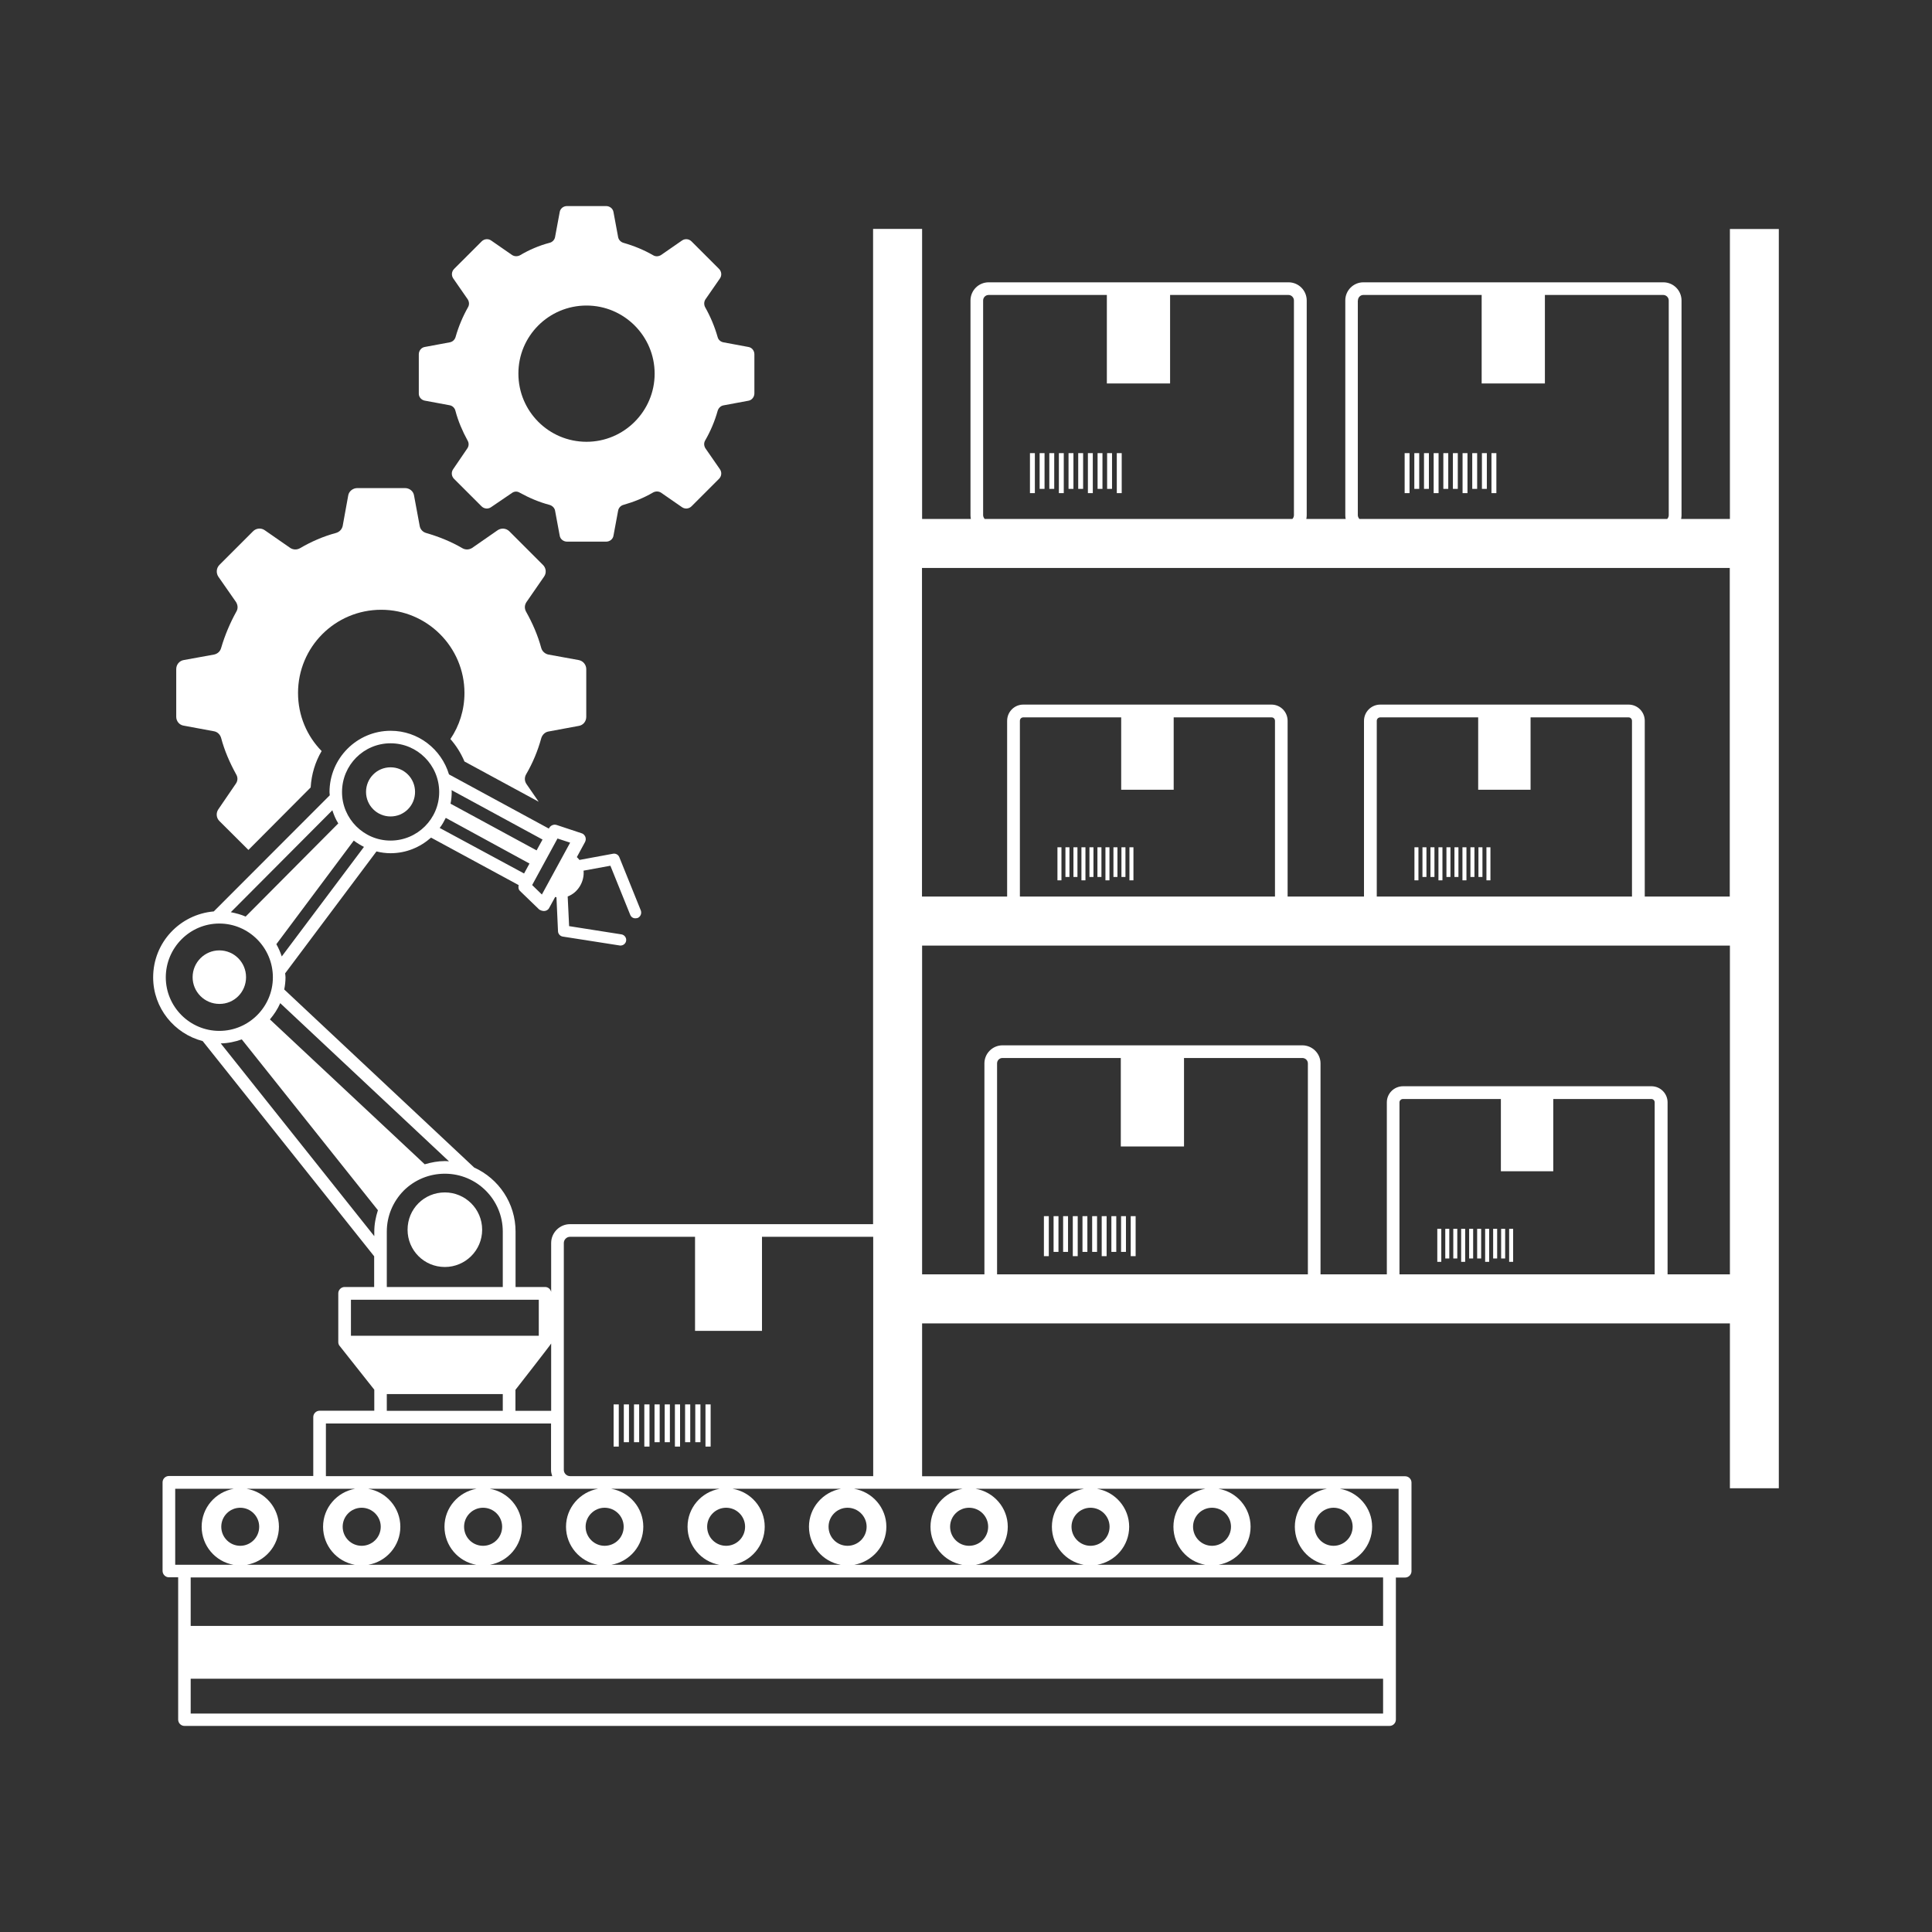 <svg xmlns="http://www.w3.org/2000/svg" xmlns:xlink="http://www.w3.org/1999/xlink" width="500" zoomAndPan="magnify" viewBox="0 0 375 375" height="500" preserveAspectRatio="xMidYMid meet" version="1.0"><rect x="0" y="0" width="375" height="375" fill="#333333" stroke="none"/><defs><clipPath id="4cf976763b"><path d="M 81 39.785 L 147 39.785 L 147 106 L 81 106 Z M 81 39.785 " clip-rule="nonzero"/></clipPath><clipPath id="ffbb468ad0"><path d="M 29.727 44 L 345.477 44 L 345.477 335 L 29.727 335 Z M 29.727 44 " clip-rule="nonzero"/></clipPath></defs><g clip-path="url(#4cf976763b)"><path fill="#ffffff" d="M 82.441 77.762 L 87.297 78.664 C 87.824 78.762 88.273 79.188 88.398 79.738 C 88.926 81.742 89.754 83.672 90.754 85.5 C 91.031 85.977 91.031 86.527 90.73 87 L 87.949 91.082 C 87.551 91.66 87.625 92.438 88.125 92.938 L 93.461 98.27 C 93.961 98.773 94.734 98.848 95.312 98.445 L 99.395 95.668 C 99.871 95.34 100.422 95.34 100.898 95.641 C 102.727 96.645 104.652 97.469 106.656 97.996 C 107.184 98.145 107.633 98.57 107.734 99.098 L 108.637 103.957 C 108.734 104.633 109.359 105.133 110.062 105.133 L 117.648 105.133 C 118.375 105.133 118.977 104.633 119.078 103.957 L 119.98 99.098 C 120.078 98.57 120.504 98.121 121.008 97.996 C 123.035 97.418 124.961 96.645 126.766 95.59 C 127.266 95.316 127.844 95.34 128.293 95.617 L 132.375 98.445 C 132.953 98.848 133.727 98.773 134.23 98.27 L 139.562 92.938 C 140.062 92.438 140.141 91.66 139.738 91.082 L 136.91 87 C 136.633 86.527 136.582 85.977 136.883 85.473 C 137.91 83.695 138.738 81.742 139.289 79.766 C 139.438 79.238 139.863 78.789 140.391 78.688 L 145.246 77.785 C 145.922 77.684 146.426 77.059 146.426 76.359 L 146.426 68.77 C 146.426 68.043 145.922 67.441 145.246 67.344 L 140.391 66.441 C 139.863 66.34 139.414 65.941 139.289 65.414 C 138.711 63.387 137.887 61.434 136.883 59.656 C 136.609 59.152 136.633 58.578 136.91 58.129 L 139.738 54.047 C 140.141 53.469 140.062 52.691 139.562 52.191 L 134.23 46.859 C 133.727 46.355 132.953 46.281 132.375 46.684 L 128.293 49.512 C 127.816 49.789 127.266 49.84 126.766 49.539 C 124.988 48.512 123.035 47.711 121.008 47.133 C 120.504 46.984 120.078 46.559 119.98 46.031 L 119.078 41.172 C 118.977 40.496 118.352 39.996 117.648 39.996 L 110.062 39.996 C 109.336 39.996 108.734 40.496 108.637 41.172 L 107.734 46.031 C 107.633 46.559 107.207 47.008 106.656 47.133 C 104.652 47.66 102.727 48.484 100.945 49.539 C 100.445 49.812 99.871 49.789 99.418 49.512 L 95.336 46.684 C 94.762 46.281 93.984 46.355 93.484 46.859 L 88.148 52.191 C 87.648 52.691 87.574 53.469 87.977 54.047 L 90.805 58.129 C 91.078 58.602 91.129 59.152 90.828 59.656 C 89.828 61.434 89 63.387 88.426 65.414 C 88.273 65.941 87.848 66.34 87.324 66.441 L 82.465 67.344 C 81.789 67.441 81.289 68.07 81.289 68.77 L 81.289 76.359 C 81.262 77.035 81.766 77.637 82.441 77.762 Z M 113.844 59.305 C 121.133 59.305 127.066 65.238 127.066 72.527 C 127.066 79.812 121.133 85.75 113.844 85.75 C 106.508 85.75 100.621 79.812 100.621 72.527 C 100.598 65.238 106.508 59.305 113.844 59.305 Z M 113.844 59.305 " fill-opacity="1" fill-rule="nonzero"/></g><g clip-path="url(#ffbb468ad0)"><path fill="#ffffff" d="M 335.773 44.43 L 335.773 100.727 L 326.309 100.727 C 326.355 100.473 326.383 100.223 326.383 100 L 326.383 58.328 C 326.383 56.375 324.805 54.797 322.852 54.797 L 264.625 54.797 C 262.699 54.797 261.121 56.375 261.121 58.301 L 261.121 100 C 261.121 100.25 261.145 100.5 261.195 100.727 L 253.559 100.727 C 253.609 100.473 253.633 100.223 253.633 100 L 253.633 58.328 C 253.633 56.375 252.055 54.797 250.102 54.797 L 191.902 54.797 C 189.949 54.797 188.371 56.375 188.371 58.328 L 188.371 100 C 188.371 100.25 188.395 100.5 188.445 100.727 L 178.98 100.727 L 178.98 44.43 L 169.465 44.43 L 169.465 237.609 L 110.637 237.609 C 108.637 237.609 106.98 239.262 106.98 241.266 L 106.98 250.758 C 106.855 250.207 106.383 249.805 105.805 249.805 L 100.07 249.805 L 100.07 239.062 C 100.07 233.527 96.789 228.77 92.031 226.613 L 55.168 192.055 C 55.32 191.305 55.418 190.504 55.418 189.703 C 55.418 189.426 55.367 189.176 55.344 188.926 L 73.074 165.262 C 73.949 165.484 74.879 165.609 75.805 165.609 C 78.836 165.609 81.539 164.457 83.668 162.582 L 100.672 171.797 C 100.57 172.223 100.621 172.648 100.945 172.949 L 104.68 176.555 C 105.754 177.18 106.43 176.578 106.582 176.254 L 107.758 174.102 C 107.832 174.125 107.934 174.125 108.008 174.148 L 108.309 180.762 C 108.336 181.289 108.734 181.715 109.234 181.789 L 120.281 183.516 C 120.379 183.543 120.48 183.543 120.582 183.516 C 121.055 183.465 121.457 183.09 121.531 182.613 C 121.633 182.016 121.207 181.461 120.629 181.363 L 110.465 179.762 L 110.188 174 C 112.191 173.273 113.469 171.094 113.27 168.992 L 118.477 168.039 L 122.332 177.582 C 122.535 178.059 122.984 178.309 123.484 178.23 C 123.559 178.23 123.66 178.207 123.762 178.184 C 124.336 177.934 124.586 177.305 124.387 176.73 L 120.203 166.363 C 120.004 165.887 119.504 165.609 118.977 165.711 L 112.465 166.914 C 112.316 166.711 112.164 166.539 111.965 166.363 L 113.543 163.457 C 113.719 163.133 113.742 162.758 113.617 162.43 C 113.469 162.078 113.191 161.805 112.867 161.73 L 108.035 160.125 C 107.484 159.949 106.883 160.203 106.582 160.727 L 106.531 160.828 L 87.148 150.309 C 85.672 145.426 81.188 141.844 75.828 141.844 C 69.293 141.844 63.957 147.18 63.957 153.766 C 63.957 153.965 64.008 154.168 64.008 154.367 L 41.496 176.906 C 34.91 177.48 29.727 182.941 29.727 189.703 C 29.727 195.66 33.832 200.645 39.34 202.074 L 72.625 243.844 L 72.625 249.805 L 66.887 249.805 C 66.211 249.805 65.66 250.379 65.66 251.031 L 65.66 260.523 C 65.66 260.75 65.762 261.074 65.91 261.223 L 72.648 269.738 L 72.648 273.82 L 62.031 273.82 C 61.379 273.82 60.805 274.371 60.805 275.047 L 60.805 286.492 L 32.781 286.492 C 32.105 286.492 31.555 287.043 31.555 287.719 L 31.555 304.922 C 31.555 305.574 32.105 306.152 32.781 306.152 L 34.582 306.152 L 34.582 333.773 C 34.582 334.449 35.133 335 35.809 335 L 269.711 335 C 270.387 335 270.938 334.449 270.938 333.773 L 270.938 306.199 L 272.742 306.199 C 273.418 306.199 273.969 305.625 273.969 304.973 L 273.969 287.77 C 273.969 287.094 273.418 286.543 272.742 286.543 L 178.98 286.543 L 178.98 256.867 L 335.773 256.867 L 335.773 288.871 L 345.266 288.871 L 345.266 44.453 L 335.773 44.453 Z M 109.438 241.266 C 109.438 240.613 109.988 240.062 110.637 240.062 L 134.906 240.062 L 134.906 258.32 L 147.902 258.32 L 147.902 240.062 L 169.488 240.062 L 169.488 286.516 L 110.637 286.516 C 109.988 286.516 109.438 285.965 109.438 285.316 Z M 124.863 296.336 C 124.863 292.652 122.184 289.574 118.629 288.973 L 139.664 288.973 C 136.133 289.598 133.453 292.652 133.453 296.336 C 133.453 300.039 136.133 303.121 139.637 303.723 L 118.652 303.723 C 122.184 303.121 124.863 300.039 124.863 296.336 Z M 117.352 300.039 C 115.348 300.039 113.668 298.387 113.668 296.336 C 113.668 294.305 115.348 292.652 117.352 292.652 C 119.402 292.652 121.055 294.305 121.055 296.336 C 121.055 298.414 119.402 300.039 117.352 300.039 Z M 137.258 296.336 C 137.258 294.305 138.91 292.652 140.941 292.652 C 142.969 292.652 144.621 294.305 144.621 296.336 C 144.621 298.387 142.969 300.039 140.941 300.039 C 138.91 300.039 137.258 298.414 137.258 296.336 Z M 148.43 296.336 C 148.43 292.652 145.75 289.574 142.191 288.973 L 163.227 288.973 C 159.723 289.598 157.02 292.652 157.02 296.336 C 157.02 300.039 159.695 303.121 163.203 303.723 L 142.219 303.723 C 145.75 303.121 148.43 300.039 148.43 296.336 Z M 160.824 296.336 C 160.824 294.305 162.477 292.652 164.504 292.652 C 166.535 292.652 168.211 294.305 168.211 296.336 C 168.211 298.387 166.535 300.039 164.504 300.039 C 162.477 300.039 160.824 298.414 160.824 296.336 Z M 116.074 288.973 C 112.566 289.598 109.863 292.652 109.863 296.336 C 109.863 300.039 112.566 303.121 116.047 303.723 L 95.086 303.723 C 98.617 303.094 101.297 300.039 101.297 296.336 C 101.297 292.652 98.594 289.574 95.062 288.973 Z M 77.707 296.336 C 77.707 292.652 75.004 289.574 71.473 288.973 L 92.48 288.973 C 88.977 289.598 86.273 292.652 86.273 296.336 C 86.273 300.039 88.953 303.121 92.457 303.723 L 71.473 303.723 C 75.004 303.121 77.707 300.039 77.707 296.336 Z M 70.195 300.039 C 68.164 300.039 66.512 298.387 66.512 296.336 C 66.512 294.305 68.164 292.652 70.195 292.652 C 72.223 292.652 73.902 294.305 73.902 296.336 C 73.902 298.414 72.223 300.039 70.195 300.039 Z M 90.078 296.336 C 90.078 294.305 91.73 292.652 93.758 292.652 C 95.812 292.652 97.465 294.305 97.465 296.336 C 97.465 298.387 95.812 300.039 93.758 300.039 C 91.73 300.039 90.078 298.414 90.078 296.336 Z M 106.98 260.773 L 106.98 273.844 L 100.047 273.844 L 100.047 269.766 C 100.047 269.762 106.957 260.922 106.98 260.773 Z M 97.59 239.062 L 97.59 249.805 L 75.078 249.805 L 75.078 239.062 C 75.078 236.055 76.254 233.25 78.359 231.098 C 80.488 228.992 83.316 227.816 86.348 227.816 C 92.559 227.816 97.59 232.852 97.59 239.062 Z M 87.148 225.414 C 86.898 225.387 86.621 225.363 86.371 225.363 C 85.02 225.363 83.719 225.613 82.441 225.988 L 52.391 197.867 C 53.191 196.914 53.891 195.863 54.391 194.711 Z M 54.691 185.645 C 54.418 184.82 54.066 184.016 53.641 183.266 L 68.668 163.156 C 69.293 163.633 69.945 164.031 70.645 164.383 Z M 108.211 162.754 L 110.664 163.559 L 105.18 173.625 L 103.301 171.797 C 103.301 171.77 103.301 171.77 103.301 171.77 Z M 87.648 153.363 L 105.305 162.957 L 104.152 165.059 L 87.449 155.996 C 87.598 155.27 87.676 154.492 87.676 153.715 C 87.676 153.59 87.648 153.488 87.648 153.363 Z M 86.523 158.75 L 102.773 167.613 L 101.723 169.543 L 85.344 160.703 C 85.82 160.102 86.172 159.449 86.523 158.75 Z M 75.805 144.273 C 81.012 144.273 85.246 148.508 85.246 153.742 C 85.246 158.926 81.012 163.156 75.805 163.156 C 70.621 163.156 66.387 158.926 66.387 153.742 C 66.387 148.48 70.621 144.273 75.805 144.273 Z M 64.508 157.273 C 64.809 158.172 65.16 159.051 65.66 159.824 L 47.68 177.906 C 46.777 177.508 45.801 177.254 44.801 177.055 Z M 32.18 189.703 C 32.18 183.969 36.836 179.258 42.57 179.258 C 48.281 179.258 52.965 183.941 52.965 189.703 C 52.965 195.41 48.309 200.094 42.57 200.094 C 36.836 200.094 32.18 195.41 32.18 189.703 Z M 42.848 202.523 C 44.273 202.5 45.652 202.199 46.93 201.746 L 73.352 234.902 C 72.926 236.23 72.648 237.633 72.648 239.086 L 72.648 239.938 Z M 68.117 259.27 L 68.117 252.285 L 104.578 252.285 L 104.578 259.27 Z M 97.59 270.59 L 97.59 273.844 L 75.078 273.844 L 75.078 270.59 Z M 63.258 276.301 L 106.957 276.301 L 106.957 285.316 C 106.957 285.766 107.059 286.141 107.184 286.516 L 63.258 286.516 Z M 68.918 288.973 C 65.41 289.598 62.707 292.652 62.707 296.336 C 62.707 300.039 65.387 303.121 68.891 303.723 L 47.906 303.723 C 51.438 303.094 54.141 300.039 54.141 296.336 C 54.141 292.652 51.438 289.574 47.883 288.973 Z M 50.309 296.336 C 50.309 298.387 48.656 300.039 46.629 300.039 C 44.602 300.039 42.949 298.387 42.949 296.336 C 42.949 294.305 44.602 292.652 46.629 292.652 C 48.656 292.652 50.309 294.305 50.309 296.336 Z M 34.008 303.723 L 34.008 288.973 L 45.352 288.973 C 41.82 289.598 39.141 292.652 39.141 296.336 C 39.141 300.039 41.82 303.121 45.328 303.723 Z M 268.457 332.598 L 37.012 332.598 L 37.012 325.836 L 268.457 325.836 Z M 268.457 315.594 L 37.012 315.594 L 37.012 306.176 L 268.457 306.176 Z M 271.465 288.973 L 271.465 303.723 L 260.094 303.723 C 263.625 303.094 266.328 300.039 266.328 296.336 C 266.328 292.652 263.625 289.574 260.07 288.973 Z M 262.547 296.336 C 262.547 298.387 260.871 300.039 258.84 300.039 C 256.812 300.039 255.16 298.387 255.16 296.336 C 255.16 294.305 256.812 292.652 258.84 292.652 C 260.871 292.652 262.547 294.305 262.547 296.336 Z M 257.539 288.973 C 254.035 289.598 251.328 292.652 251.328 296.336 C 251.328 300.039 254.008 303.121 257.516 303.723 L 236.527 303.723 C 240.059 303.094 242.738 300.039 242.738 296.336 C 242.738 292.652 240.059 289.574 236.504 288.973 Z M 238.934 296.336 C 238.934 298.387 237.281 300.039 235.25 300.039 C 233.223 300.039 231.57 298.387 231.57 296.336 C 231.57 294.305 233.223 292.652 235.25 292.652 C 237.305 292.652 238.934 294.305 238.934 296.336 Z M 233.949 288.973 C 230.441 289.598 227.762 292.652 227.762 296.336 C 227.762 300.039 230.441 303.121 233.949 303.723 L 212.965 303.723 C 216.496 303.094 219.172 300.039 219.172 296.336 C 219.172 292.652 216.469 289.574 212.938 288.973 Z M 215.367 296.336 C 215.367 298.387 213.715 300.039 211.66 300.039 C 209.656 300.039 207.98 298.387 207.98 296.336 C 207.98 294.305 209.656 292.652 211.66 292.652 C 213.715 292.652 215.367 294.305 215.367 296.336 Z M 210.383 288.973 C 206.879 289.598 204.172 292.652 204.172 296.336 C 204.172 300.039 206.879 303.121 210.359 303.723 L 189.398 303.723 C 192.93 303.094 195.609 300.039 195.609 296.336 C 195.609 292.652 192.902 289.574 189.371 288.973 Z M 191.801 296.336 C 191.801 298.387 190.148 300.039 188.094 300.039 C 186.066 300.039 184.414 298.387 184.414 296.336 C 184.414 294.305 186.066 292.652 188.094 292.652 C 190.148 292.652 191.801 294.305 191.801 296.336 Z M 186.82 288.973 C 183.312 289.598 180.609 292.652 180.609 296.336 C 180.609 300.039 183.289 303.121 186.793 303.723 L 165.809 303.723 C 169.34 303.094 172.043 300.039 172.043 296.336 C 172.043 292.652 169.34 289.574 165.781 288.973 Z M 263.574 58.328 C 263.574 57.727 264.051 57.25 264.625 57.25 L 287.59 57.25 L 287.59 74.43 L 299.863 74.43 L 299.863 57.25 L 322.824 57.25 C 323.426 57.25 323.902 57.75 323.902 58.328 L 323.902 100 C 323.902 100.273 323.777 100.551 323.602 100.727 L 263.852 100.727 C 263.676 100.523 263.551 100.25 263.551 100 L 263.551 58.328 Z M 190.824 58.328 C 190.824 57.727 191.301 57.25 191.902 57.25 L 214.84 57.25 L 214.84 74.43 L 227.113 74.43 L 227.113 57.25 L 250.078 57.25 C 250.676 57.25 251.152 57.75 251.152 58.328 L 251.152 100 C 251.152 100.273 251.027 100.551 250.852 100.727 L 191.125 100.727 C 190.949 100.523 190.824 100.25 190.824 100 Z M 253.859 247.352 L 193.531 247.352 L 193.531 206.406 C 193.531 205.805 194.004 205.355 194.582 205.355 L 217.547 205.355 L 217.547 222.531 L 229.816 222.531 L 229.816 205.355 L 252.781 205.355 C 253.383 205.355 253.859 205.828 253.859 206.406 Z M 321.199 247.352 L 271.637 247.352 L 271.637 213.969 C 271.637 213.594 271.965 213.316 272.316 213.316 L 291.32 213.316 L 291.32 227.34 L 301.488 227.34 L 301.488 213.316 L 320.523 213.316 C 320.898 213.316 321.172 213.617 321.172 213.969 L 321.172 247.352 Z M 335.773 247.352 L 323.676 247.352 L 323.676 213.969 C 323.676 212.242 322.273 210.84 320.547 210.84 L 272.34 210.84 C 270.586 210.84 269.184 212.242 269.184 213.969 L 269.184 247.352 L 256.312 247.352 L 256.312 206.406 C 256.312 204.477 254.711 202.898 252.781 202.898 L 194.582 202.898 C 192.652 202.898 191.074 204.477 191.074 206.406 L 191.074 247.352 L 178.98 247.352 L 178.98 183.543 L 335.773 183.543 Z M 227.812 153.289 L 227.812 139.242 L 246.82 139.242 C 247.195 139.242 247.473 139.543 247.473 139.918 L 247.473 174.023 L 197.961 174.023 L 197.961 139.918 C 197.961 139.516 198.262 139.242 198.613 139.242 L 217.621 139.242 L 217.621 153.289 Z M 297.082 153.289 L 297.082 139.242 L 316.113 139.242 C 316.488 139.242 316.766 139.543 316.766 139.918 L 316.766 174.023 L 267.23 174.023 L 267.23 139.918 C 267.23 139.516 267.555 139.242 267.906 139.242 L 286.914 139.242 L 286.914 153.289 Z M 335.773 174.023 L 319.246 174.023 L 319.246 139.918 C 319.246 138.164 317.844 136.762 316.113 136.762 L 267.906 136.762 C 266.18 136.762 264.75 138.164 264.75 139.918 L 264.75 174.023 L 249.926 174.023 L 249.926 139.918 C 249.926 138.164 248.523 136.762 246.797 136.762 L 198.613 136.762 C 196.887 136.762 195.484 138.164 195.484 139.918 L 195.484 174.023 L 178.957 174.023 L 178.957 110.242 L 335.746 110.242 L 335.746 174.023 Z M 335.773 174.023 " fill-opacity="1" fill-rule="nonzero"/></g><path fill="#ffffff" d="M 75.805 158.473 C 78.457 158.473 80.562 156.344 80.562 153.715 C 80.562 151.062 78.434 148.934 75.805 148.934 C 73.176 148.934 71.047 151.062 71.047 153.715 C 71.047 156.344 73.176 158.473 75.805 158.473 Z M 75.805 158.473 " fill-opacity="1" fill-rule="nonzero"/><path fill="#ffffff" d="M 47.758 189.676 C 47.758 186.797 45.453 184.469 42.57 184.469 C 39.719 184.469 37.387 186.797 37.387 189.676 C 37.387 192.531 39.719 194.859 42.57 194.859 C 45.453 194.887 47.758 192.559 47.758 189.676 Z M 47.758 189.676 " fill-opacity="1" fill-rule="nonzero"/><path fill="#ffffff" d="M 86.348 231.449 C 82.316 231.449 79.109 234.652 79.109 238.688 C 79.109 242.691 82.316 245.922 86.348 245.922 C 90.305 245.922 93.586 242.719 93.586 238.688 C 93.586 234.652 90.305 231.449 86.348 231.449 Z M 86.348 231.449 " fill-opacity="1" fill-rule="nonzero"/><path fill="#ffffff" d="M 136.934 272.594 L 137.934 272.594 L 137.934 280.781 L 136.934 280.781 Z M 136.934 272.594 " fill-opacity="1" fill-rule="nonzero"/><path fill="#ffffff" d="M 134.953 272.594 L 135.957 272.594 L 135.957 279.93 L 134.953 279.93 Z M 134.953 272.594 " fill-opacity="1" fill-rule="nonzero"/><path fill="#ffffff" d="M 132.977 272.594 L 133.977 272.594 L 133.977 279.93 L 132.977 279.93 Z M 132.977 272.594 " fill-opacity="1" fill-rule="nonzero"/><path fill="#ffffff" d="M 131 272.594 L 132 272.594 L 132 280.781 L 131 280.781 Z M 131 272.594 " fill-opacity="1" fill-rule="nonzero"/><path fill="#ffffff" d="M 129.02 272.594 L 130.023 272.594 L 130.023 279.93 L 129.02 279.93 Z M 129.02 272.594 " fill-opacity="1" fill-rule="nonzero"/><path fill="#ffffff" d="M 127.043 272.594 L 128.043 272.594 L 128.043 279.93 L 127.043 279.93 Z M 127.043 272.594 " fill-opacity="1" fill-rule="nonzero"/><path fill="#ffffff" d="M 125.062 272.594 L 126.066 272.594 L 126.066 280.781 L 125.062 280.781 Z M 125.062 272.594 " fill-opacity="1" fill-rule="nonzero"/><path fill="#ffffff" d="M 123.059 272.594 L 124.062 272.594 L 124.062 279.93 L 123.059 279.93 Z M 123.059 272.594 " fill-opacity="1" fill-rule="nonzero"/><path fill="#ffffff" d="M 121.082 272.594 L 122.082 272.594 L 122.082 279.93 L 121.082 279.93 Z M 121.082 272.594 " fill-opacity="1" fill-rule="nonzero"/><path fill="#ffffff" d="M 119.102 272.594 L 120.105 272.594 L 120.105 280.781 L 119.102 280.781 Z M 119.102 272.594 " fill-opacity="1" fill-rule="nonzero"/><path fill="#ffffff" d="M 292.926 238.512 L 293.699 238.512 L 293.699 244.922 L 292.926 244.922 Z M 292.926 238.512 " fill-opacity="1" fill-rule="nonzero"/><path fill="#ffffff" d="M 291.371 238.512 L 292.148 238.512 L 292.148 244.27 L 291.371 244.27 Z M 291.371 238.512 " fill-opacity="1" fill-rule="nonzero"/><path fill="#ffffff" d="M 289.82 238.512 L 290.598 238.512 L 290.598 244.27 L 289.82 244.27 Z M 289.82 238.512 " fill-opacity="1" fill-rule="nonzero"/><path fill="#ffffff" d="M 288.266 238.512 L 289.043 238.512 L 289.043 244.922 L 288.266 244.922 Z M 288.266 238.512 " fill-opacity="1" fill-rule="nonzero"/><path fill="#ffffff" d="M 286.715 238.512 L 287.492 238.512 L 287.492 244.27 L 286.715 244.27 Z M 286.715 238.512 " fill-opacity="1" fill-rule="nonzero"/><path fill="#ffffff" d="M 285.16 238.512 L 285.938 238.512 L 285.938 244.27 L 285.16 244.27 Z M 285.16 238.512 " fill-opacity="1" fill-rule="nonzero"/><path fill="#ffffff" d="M 283.609 238.512 L 284.387 238.512 L 284.387 244.922 L 283.609 244.922 Z M 283.609 238.512 " fill-opacity="1" fill-rule="nonzero"/><path fill="#ffffff" d="M 282.082 238.512 L 282.859 238.512 L 282.859 244.27 L 282.082 244.27 Z M 282.082 238.512 " fill-opacity="1" fill-rule="nonzero"/><path fill="#ffffff" d="M 280.527 238.512 L 281.305 238.512 L 281.305 244.27 L 280.527 244.27 Z M 280.527 238.512 " fill-opacity="1" fill-rule="nonzero"/><path fill="#ffffff" d="M 278.977 238.512 L 279.754 238.512 L 279.754 244.922 L 278.977 244.922 Z M 278.977 238.512 " fill-opacity="1" fill-rule="nonzero"/><path fill="#ffffff" d="M 219.473 236.055 L 220.426 236.055 L 220.426 243.82 L 219.473 243.82 Z M 219.473 236.055 " fill-opacity="1" fill-rule="nonzero"/><path fill="#ffffff" d="M 217.598 236.055 L 218.547 236.055 L 218.547 242.992 L 217.598 242.992 Z M 217.598 236.055 " fill-opacity="1" fill-rule="nonzero"/><path fill="#ffffff" d="M 215.719 236.055 L 216.668 236.055 L 216.668 242.992 L 215.719 242.992 Z M 215.719 236.055 " fill-opacity="1" fill-rule="nonzero"/><path fill="#ffffff" d="M 213.84 236.055 L 214.793 236.055 L 214.793 243.82 L 213.84 243.82 Z M 213.84 236.055 " fill-opacity="1" fill-rule="nonzero"/><path fill="#ffffff" d="M 211.988 236.055 L 212.938 236.055 L 212.938 242.992 L 211.988 242.992 Z M 211.988 236.055 " fill-opacity="1" fill-rule="nonzero"/><path fill="#ffffff" d="M 210.109 236.055 L 211.059 236.055 L 211.059 242.992 L 210.109 242.992 Z M 210.109 236.055 " fill-opacity="1" fill-rule="nonzero"/><path fill="#ffffff" d="M 208.23 236.055 L 209.184 236.055 L 209.184 243.82 L 208.23 243.82 Z M 208.23 236.055 " fill-opacity="1" fill-rule="nonzero"/><path fill="#ffffff" d="M 206.352 236.055 L 207.305 236.055 L 207.305 242.992 L 206.352 242.992 Z M 206.352 236.055 " fill-opacity="1" fill-rule="nonzero"/><path fill="#ffffff" d="M 204.5 236.055 L 205.449 236.055 L 205.449 242.992 L 204.5 242.992 Z M 204.5 236.055 " fill-opacity="1" fill-rule="nonzero"/><path fill="#ffffff" d="M 202.621 236.055 L 203.57 236.055 L 203.57 243.82 L 202.621 243.82 Z M 202.621 236.055 " fill-opacity="1" fill-rule="nonzero"/><path fill="#ffffff" d="M 288.516 164.457 L 289.293 164.457 L 289.293 170.871 L 288.516 170.871 Z M 288.516 164.457 " fill-opacity="1" fill-rule="nonzero"/><path fill="#ffffff" d="M 286.965 164.457 L 287.742 164.457 L 287.742 170.219 L 286.965 170.219 Z M 286.965 164.457 " fill-opacity="1" fill-rule="nonzero"/><path fill="#ffffff" d="M 285.41 164.457 L 286.188 164.457 L 286.188 170.219 L 285.41 170.219 Z M 285.41 164.457 " fill-opacity="1" fill-rule="nonzero"/><path fill="#ffffff" d="M 283.859 164.457 L 284.637 164.457 L 284.637 170.871 L 283.859 170.871 Z M 283.859 164.457 " fill-opacity="1" fill-rule="nonzero"/><path fill="#ffffff" d="M 282.309 164.457 L 283.082 164.457 L 283.082 170.219 L 282.309 170.219 Z M 282.309 164.457 " fill-opacity="1" fill-rule="nonzero"/><path fill="#ffffff" d="M 280.754 164.457 L 281.531 164.457 L 281.531 170.219 L 280.754 170.219 Z M 280.754 164.457 " fill-opacity="1" fill-rule="nonzero"/><path fill="#ffffff" d="M 279.203 164.457 L 279.977 164.457 L 279.977 170.871 L 279.203 170.871 Z M 279.203 164.457 " fill-opacity="1" fill-rule="nonzero"/><path fill="#ffffff" d="M 277.648 164.457 L 278.426 164.457 L 278.426 170.219 L 277.648 170.219 Z M 277.648 164.457 " fill-opacity="1" fill-rule="nonzero"/><path fill="#ffffff" d="M 276.098 164.457 L 276.871 164.457 L 276.871 170.219 L 276.098 170.219 Z M 276.098 164.457 " fill-opacity="1" fill-rule="nonzero"/><path fill="#ffffff" d="M 274.543 164.457 L 275.32 164.457 L 275.32 170.871 L 274.543 170.871 Z M 274.543 164.457 " fill-opacity="1" fill-rule="nonzero"/><path fill="#ffffff" d="M 219.223 164.457 L 220 164.457 L 220 170.871 L 219.223 170.871 Z M 219.223 164.457 " fill-opacity="1" fill-rule="nonzero"/><path fill="#ffffff" d="M 217.672 164.457 L 218.449 164.457 L 218.449 170.219 L 217.672 170.219 Z M 217.672 164.457 " fill-opacity="1" fill-rule="nonzero"/><path fill="#ffffff" d="M 216.117 164.457 L 216.895 164.457 L 216.895 170.219 L 216.117 170.219 Z M 216.117 164.457 " fill-opacity="1" fill-rule="nonzero"/><path fill="#ffffff" d="M 214.566 164.457 L 215.344 164.457 L 215.344 170.871 L 214.566 170.871 Z M 214.566 164.457 " fill-opacity="1" fill-rule="nonzero"/><path fill="#ffffff" d="M 213.012 164.457 L 213.789 164.457 L 213.789 170.219 L 213.012 170.219 Z M 213.012 164.457 " fill-opacity="1" fill-rule="nonzero"/><path fill="#ffffff" d="M 211.461 164.457 L 212.238 164.457 L 212.238 170.219 L 211.461 170.219 Z M 211.461 164.457 " fill-opacity="1" fill-rule="nonzero"/><path fill="#ffffff" d="M 209.906 164.457 L 210.684 164.457 L 210.684 170.871 L 209.906 170.871 Z M 209.906 164.457 " fill-opacity="1" fill-rule="nonzero"/><path fill="#ffffff" d="M 208.355 164.457 L 209.133 164.457 L 209.133 170.219 L 208.355 170.219 Z M 208.355 164.457 " fill-opacity="1" fill-rule="nonzero"/><path fill="#ffffff" d="M 206.801 164.457 L 207.578 164.457 L 207.578 170.219 L 206.801 170.219 Z M 206.801 164.457 " fill-opacity="1" fill-rule="nonzero"/><path fill="#ffffff" d="M 205.25 164.457 L 206.027 164.457 L 206.027 170.871 L 205.25 170.871 Z M 205.25 164.457 " fill-opacity="1" fill-rule="nonzero"/><path fill="#ffffff" d="M 216.77 87.953 L 217.723 87.953 L 217.723 95.715 L 216.77 95.715 Z M 216.77 87.953 " fill-opacity="1" fill-rule="nonzero"/><path fill="#ffffff" d="M 214.891 87.953 L 215.844 87.953 L 215.844 94.891 L 214.891 94.891 Z M 214.891 87.953 " fill-opacity="1" fill-rule="nonzero"/><path fill="#ffffff" d="M 213.039 87.953 L 213.988 87.953 L 213.988 94.891 L 213.039 94.891 Z M 213.039 87.953 " fill-opacity="1" fill-rule="nonzero"/><path fill="#ffffff" d="M 211.16 87.953 L 212.113 87.953 L 212.113 95.715 L 211.16 95.715 Z M 211.16 87.953 " fill-opacity="1" fill-rule="nonzero"/><path fill="#ffffff" d="M 209.281 87.953 L 210.234 87.953 L 210.234 94.891 L 209.281 94.891 Z M 209.281 87.953 " fill-opacity="1" fill-rule="nonzero"/><path fill="#ffffff" d="M 207.402 87.953 L 208.355 87.953 L 208.355 94.891 L 207.402 94.891 Z M 207.402 87.953 " fill-opacity="1" fill-rule="nonzero"/><path fill="#ffffff" d="M 205.527 87.953 L 206.477 87.953 L 206.477 95.715 L 205.527 95.715 Z M 205.527 87.953 " fill-opacity="1" fill-rule="nonzero"/><path fill="#ffffff" d="M 203.672 87.953 L 204.625 87.953 L 204.625 94.891 L 203.672 94.891 Z M 203.672 87.953 " fill-opacity="1" fill-rule="nonzero"/><path fill="#ffffff" d="M 201.793 87.953 L 202.746 87.953 L 202.746 94.891 L 201.793 94.891 Z M 201.793 87.953 " fill-opacity="1" fill-rule="nonzero"/><path fill="#ffffff" d="M 199.914 87.953 L 200.867 87.953 L 200.867 95.715 L 199.914 95.715 Z M 199.914 87.953 " fill-opacity="1" fill-rule="nonzero"/><path fill="#ffffff" d="M 289.492 87.953 L 290.445 87.953 L 290.445 95.715 L 289.492 95.715 Z M 289.492 87.953 " fill-opacity="1" fill-rule="nonzero"/><path fill="#ffffff" d="M 287.641 87.953 L 288.594 87.953 L 288.594 94.891 L 287.641 94.891 Z M 287.641 87.953 " fill-opacity="1" fill-rule="nonzero"/><path fill="#ffffff" d="M 285.762 87.953 L 286.715 87.953 L 286.715 94.891 L 285.762 94.891 Z M 285.762 87.953 " fill-opacity="1" fill-rule="nonzero"/><path fill="#ffffff" d="M 283.883 87.953 L 284.836 87.953 L 284.836 95.715 L 283.883 95.715 Z M 283.883 87.953 " fill-opacity="1" fill-rule="nonzero"/><path fill="#ffffff" d="M 282.008 87.953 L 282.957 87.953 L 282.957 94.891 L 282.008 94.891 Z M 282.008 87.953 " fill-opacity="1" fill-rule="nonzero"/><path fill="#ffffff" d="M 280.152 87.953 L 281.105 87.953 L 281.105 94.891 L 280.152 94.891 Z M 280.152 87.953 " fill-opacity="1" fill-rule="nonzero"/><path fill="#ffffff" d="M 278.273 87.953 L 279.227 87.953 L 279.227 95.715 L 278.273 95.715 Z M 278.273 87.953 " fill-opacity="1" fill-rule="nonzero"/><path fill="#ffffff" d="M 276.398 87.953 L 277.348 87.953 L 277.348 94.891 L 276.398 94.891 Z M 276.398 87.953 " fill-opacity="1" fill-rule="nonzero"/><path fill="#ffffff" d="M 274.52 87.953 L 275.469 87.953 L 275.469 94.891 L 274.52 94.891 Z M 274.52 87.953 " fill-opacity="1" fill-rule="nonzero"/><path fill="#ffffff" d="M 272.641 87.953 L 273.59 87.953 L 273.59 95.715 L 272.641 95.715 Z M 272.641 87.953 " fill-opacity="1" fill-rule="nonzero"/><path fill="#ffffff" d="M 35.637 140.844 L 41.57 141.945 C 42.223 142.07 42.746 142.598 42.922 143.246 C 43.574 145.703 44.602 148.055 45.828 150.285 C 46.18 150.859 46.18 151.535 45.777 152.113 L 42.371 157.098 C 41.895 157.797 41.973 158.773 42.598 159.375 L 48.207 164.961 L 48.23 164.961 L 60.301 152.84 C 60.453 150.258 61.203 147.855 62.43 145.777 C 59.574 142.871 57.848 138.891 57.848 134.508 C 57.848 125.594 65.035 118.355 74 118.355 C 82.891 118.355 90.152 125.594 90.152 134.508 C 90.152 137.812 89.152 140.895 87.422 143.449 C 88.551 144.727 89.477 146.203 90.152 147.805 L 104.555 155.617 L 102.176 152.164 C 101.797 151.586 101.773 150.91 102.125 150.285 C 103.402 148.105 104.379 145.75 105.055 143.297 C 105.23 142.672 105.754 142.121 106.406 141.996 L 112.34 140.895 C 113.168 140.77 113.793 140.043 113.793 139.141 L 113.793 129.875 C 113.793 129.023 113.168 128.273 112.34 128.121 L 106.406 127.043 C 105.781 126.895 105.23 126.418 105.055 125.77 C 104.379 123.289 103.352 120.934 102.125 118.754 C 101.773 118.129 101.797 117.453 102.176 116.879 L 105.605 111.918 C 106.105 111.219 106.004 110.242 105.379 109.641 L 98.867 103.129 C 98.242 102.504 97.289 102.453 96.613 102.902 L 91.633 106.359 C 91.055 106.711 90.379 106.762 89.754 106.41 C 87.574 105.133 85.219 104.18 82.715 103.453 C 82.09 103.277 81.59 102.777 81.465 102.102 L 80.363 96.168 C 80.238 95.367 79.512 94.738 78.609 94.738 L 69.344 94.738 C 68.492 94.738 67.715 95.367 67.59 96.168 L 66.512 102.102 C 66.363 102.754 65.863 103.277 65.188 103.453 C 62.758 104.105 60.402 105.133 58.223 106.41 C 57.598 106.762 56.898 106.711 56.344 106.359 L 51.363 102.902 C 50.688 102.43 49.711 102.504 49.109 103.129 L 42.598 109.641 C 41.973 110.266 41.922 111.219 42.371 111.918 L 45.828 116.879 C 46.18 117.477 46.227 118.156 45.852 118.754 C 44.652 120.934 43.648 123.289 42.922 125.77 C 42.746 126.418 42.246 126.895 41.57 127.043 L 35.637 128.121 C 34.809 128.273 34.207 129 34.207 129.875 L 34.207 139.141 C 34.207 139.969 34.809 140.719 35.637 140.844 Z M 35.637 140.844 " fill-opacity="1" fill-rule="nonzero"/></svg>